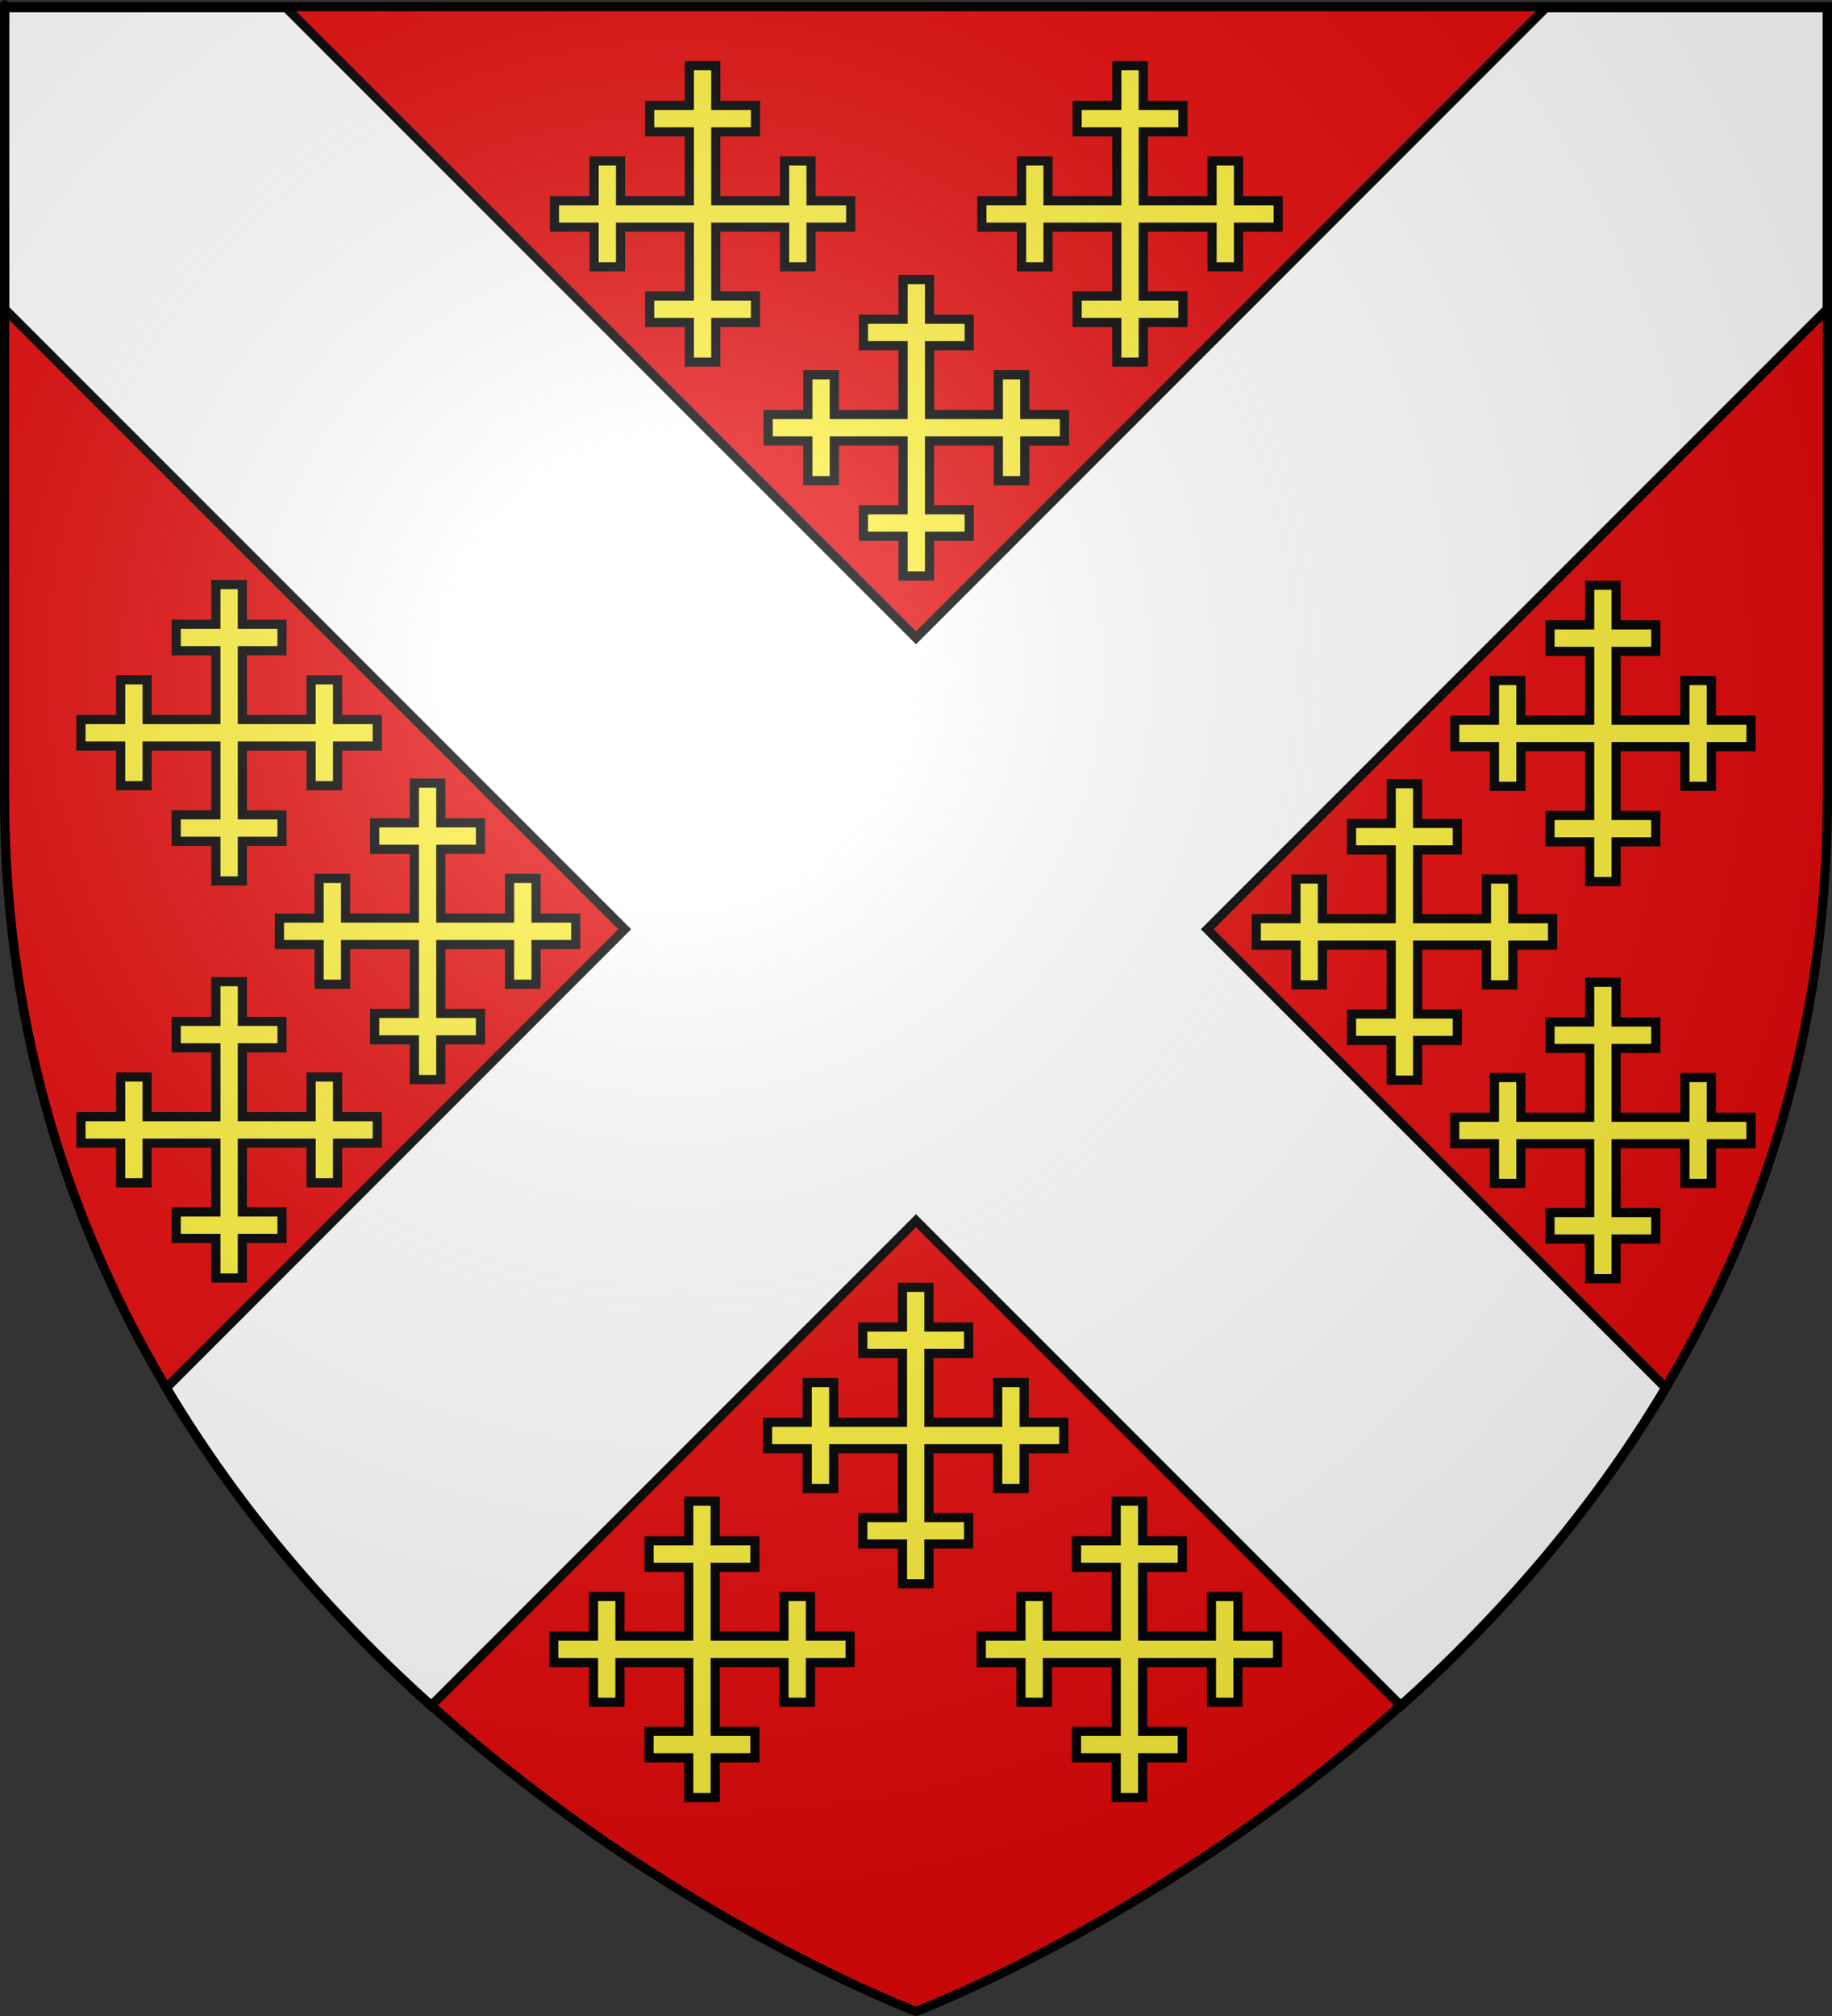 <?xml version="1.0" encoding="UTF-8" standalone="no"?>
<svg
   xmlns:dc="http://purl.org/dc/elements/1.1/"
   xmlns:cc="http://creativecommons.org/ns#"
   xmlns:rdf="http://www.w3.org/1999/02/22-rdf-syntax-ns#"
   xmlns:svg="http://www.w3.org/2000/svg"
   xmlns="http://www.w3.org/2000/svg"
   xmlns:xlink="http://www.w3.org/1999/xlink"
   xmlns:sodipodi="http://sodipodi.sourceforge.net/DTD/sodipodi-0.dtd"
   xmlns:inkscape="http://www.inkscape.org/namespaces/inkscape"
   height="660"
   width="600"
   version="1.0"
   id="svg2"
   sodipodi:version="0.32"
   inkscape:version="0.46"
   sodipodi:docname="Blason_ville_nl_Echt(Limburg).svg"
   sodipodi:docbase="D:\Mes documents\Renaud-Notre Lapin"
   inkscape:export-filename="/Users/olivier/Desktop/Blason Rouge/Blason_Vide_3D.png"
   inkscape:export-xdpi="144"
   inkscape:export-ydpi="144"
   inkscape:output_extension="org.inkscape.output.svg.inkscape">
  <rect width="100%" height="100%" fill="#333333" stroke="none"/>
  <sodipodi:namedview
     inkscape:window-height="922"
     inkscape:window-width="939"
     inkscape:pageshadow="2"
     inkscape:pageopacity="0.0"
     guidetolerance="10.0"
     gridtolerance="10.0"
     objecttolerance="10.0"
     borderopacity="1.0"
     bordercolor="#666666"
     pagecolor="#ffffff"
     id="base"
     showgrid="false"
     height="660px"
     inkscape:zoom="1.1560606"
     inkscape:cx="171.11402"
     inkscape:cy="330"
     inkscape:window-x="0"
     inkscape:window-y="68"
     inkscape:current-layer="layer3" />
  <desc
     id="desc4">Flag of Canton of Valais (Wallis)</desc>
  <defs
     id="defs6">
    <inkscape:perspective
       sodipodi:type="inkscape:persp3d"
       inkscape:vp_x="0 : 330 : 1"
       inkscape:vp_y="0 : 1000 : 0"
       inkscape:vp_z="600 : 330 : 1"
       inkscape:persp3d-origin="300 : 220 : 1"
       id="perspective35" />
    <linearGradient
       id="linearGradient2893">
      <stop
         style="stop-color:white;stop-opacity:0.314;"
         offset="0"
         id="stop2895" />
      <stop
         id="stop2897"
         offset="0.19"
         style="stop-color:white;stop-opacity:0.251;" />
      <stop
         style="stop-color:#6b6b6b;stop-opacity:0.125;"
         offset="0.6"
         id="stop2901" />
      <stop
         style="stop-color:black;stop-opacity:0.125;"
         offset="1"
         id="stop2899" />
    </linearGradient>
    <linearGradient
       id="linearGradient2885">
      <stop
         id="stop2887"
         offset="0"
         style="stop-color:white;stop-opacity:1;" />
      <stop
         style="stop-color:white;stop-opacity:1;"
         offset="0.229"
         id="stop2891" />
      <stop
         id="stop2889"
         offset="1"
         style="stop-color:black;stop-opacity:1;" />
    </linearGradient>
    <linearGradient
       id="linearGradient2955">
      <stop
         id="stop2867"
         offset="0"
         style="stop-color:#fd0000;stop-opacity:1;" />
      <stop
         style="stop-color:#e77275;stop-opacity:0.659;"
         offset="0.5"
         id="stop2873" />
      <stop
         style="stop-color:black;stop-opacity:0.323;"
         offset="1"
         id="stop2959" />
    </linearGradient>
    <radialGradient
       inkscape:collect="always"
       xlink:href="#linearGradient2955"
       id="radialGradient2961"
       cx="225.524"
       cy="218.901"
       fx="225.524"
       fy="218.901"
       r="300"
       gradientTransform="matrix(-4.167939e-4,2.183,-1.884,-3.599562e-4,615.597,-289.121)"
       gradientUnits="userSpaceOnUse" />
    <polygon
       id="star"
       transform="scale(53,53)"
       points="0,-1 0.588,0.809 -0.951,-0.309 0.951,-0.309 -0.588,0.809 0,-1 " />
    <clipPath
       id="clip">
      <path
         d="M 0,-200 L 0,600 L 300,600 L 300,-200 L 0,-200 z "
         id="path10" />
    </clipPath>
    <radialGradient
       inkscape:collect="always"
       xlink:href="#linearGradient2955"
       id="radialGradient1911"
       gradientUnits="userSpaceOnUse"
       gradientTransform="matrix(-4.167939e-4,2.183,-1.884,-3.599562e-4,615.597,-289.121)"
       cx="225.524"
       cy="218.901"
       fx="225.524"
       fy="218.901"
       r="300" />
    <radialGradient
       inkscape:collect="always"
       xlink:href="#linearGradient2955"
       id="radialGradient2865"
       gradientUnits="userSpaceOnUse"
       gradientTransform="matrix(0,1.749,-1.593,-1.049767e-7,551.788,-191.29)"
       cx="225.524"
       cy="218.901"
       fx="225.524"
       fy="218.901"
       r="300" />
    <radialGradient
       inkscape:collect="always"
       xlink:href="#linearGradient2955"
       id="radialGradient2871"
       gradientUnits="userSpaceOnUse"
       gradientTransform="matrix(0,1.386,-1.323,-5.741131e-8,-158.082,-109.541)"
       cx="225.524"
       cy="218.901"
       fx="225.524"
       fy="218.901"
       r="300" />
    <radialGradient
       inkscape:collect="always"
       xlink:href="#linearGradient2893"
       id="radialGradient3163"
       gradientUnits="userSpaceOnUse"
       gradientTransform="matrix(1.353,0,0,1.349,-77.629,-85.747)"
       cx="221.445"
       cy="226.331"
       fx="221.445"
       fy="226.331"
       r="300" />
    <radialGradient
       r="300"
       fy="226.331"
       fx="221.445"
       cy="226.331"
       cx="221.445"
       gradientTransform="matrix(1.353,0,0,1.349,-77.629,-85.747)"
       gradientUnits="userSpaceOnUse"
       id="radialGradient2581"
       xlink:href="#linearGradient2893"
       inkscape:collect="always" />
    <radialGradient
       r="300"
       fy="218.901"
       fx="225.524"
       cy="218.901"
       cx="225.524"
       gradientTransform="matrix(0,1.386,-1.323,-5.741131e-8,-158.082,-109.541)"
       gradientUnits="userSpaceOnUse"
       id="radialGradient2579"
       xlink:href="#linearGradient2955"
       inkscape:collect="always" />
    <radialGradient
       r="300"
       fy="218.901"
       fx="225.524"
       cy="218.901"
       cx="225.524"
       gradientTransform="matrix(0,1.749,-1.593,-1.049767e-7,551.788,-191.29)"
       gradientUnits="userSpaceOnUse"
       id="radialGradient2577"
       xlink:href="#linearGradient2955"
       inkscape:collect="always" />
    <radialGradient
       r="300"
       fy="218.901"
       fx="225.524"
       cy="218.901"
       cx="225.524"
       gradientTransform="matrix(-4.167939e-4,2.183,-1.884,-3.599562e-4,615.597,-289.121)"
       gradientUnits="userSpaceOnUse"
       id="radialGradient2575"
       xlink:href="#linearGradient2955"
       inkscape:collect="always" />
    <clipPath
       id="clipPath2571">
      <path
         id="path2573"
         d="M 0,-200 L 0,600 L 300,600 L 300,-200 L 0,-200 z " />
    </clipPath>
    <polygon
       points="0,-1 0.588,0.809 -0.951,-0.309 0.951,-0.309 -0.588,0.809 0,-1 "
       transform="scale(53,53)"
       id="polygon2569" />
    <radialGradient
       gradientUnits="userSpaceOnUse"
       gradientTransform="matrix(-4.167939e-4,2.183,-1.884,-3.599562e-4,615.597,-289.121)"
       r="300"
       fy="218.901"
       fx="225.524"
       cy="218.901"
       cx="225.524"
       id="radialGradient2567"
       xlink:href="#linearGradient2955"
       inkscape:collect="always" />
    <linearGradient
       id="linearGradient2559">
      <stop
         style="stop-color:#fd0000;stop-opacity:1;"
         offset="0"
         id="stop2561" />
      <stop
         id="stop2563"
         offset="0.5"
         style="stop-color:#e77275;stop-opacity:0.659;" />
      <stop
         id="stop2565"
         offset="1"
         style="stop-color:black;stop-opacity:0.323;" />
    </linearGradient>
    <linearGradient
       id="linearGradient2551">
      <stop
         style="stop-color:white;stop-opacity:1;"
         offset="0"
         id="stop2553" />
      <stop
         id="stop2555"
         offset="0.229"
         style="stop-color:white;stop-opacity:1;" />
      <stop
         style="stop-color:black;stop-opacity:1;"
         offset="1"
         id="stop2557" />
    </linearGradient>
    <linearGradient
       id="linearGradient2541">
      <stop
         id="stop2543"
         offset="0"
         style="stop-color:white;stop-opacity:0.314;" />
      <stop
         style="stop-color:white;stop-opacity:0.251;"
         offset="0.19"
         id="stop2545" />
      <stop
         id="stop2547"
         offset="0.6"
         style="stop-color:#6b6b6b;stop-opacity:0.125;" />
      <stop
         id="stop2549"
         offset="1"
         style="stop-color:black;stop-opacity:0.125;" />
    </linearGradient>
    <inkscape:perspective
       id="perspective2538"
       inkscape:persp3d-origin="300 : 220 : 1"
       inkscape:vp_z="600 : 330 : 1"
       inkscape:vp_y="0 : 1000 : 0"
       inkscape:vp_x="0 : 330 : 1"
       sodipodi:type="inkscape:persp3d" />
    <inkscape:perspective
       id="perspective2730"
       inkscape:persp3d-origin="300 : 200 : 1"
       inkscape:vp_z="600 : 300 : 1"
       inkscape:vp_y="0 : 1000 : 0"
       inkscape:vp_x="0 : 300 : 1"
       sodipodi:type="inkscape:persp3d" />
  </defs>
  <g
     inkscape:groupmode="layer"
     id="layer3"
     inkscape:label="Fond écu"
     style="display:inline">
    <path
       id="path2855"
       style="fill:#e20909;fill-opacity:1;fill-rule:evenodd;stroke:none;stroke-width:1px;stroke-linecap:butt;stroke-linejoin:miter;stroke-opacity:1"
       d="M 300,658.5 C 300,658.5 598.5,546.18 598.5,260.728 C 598.5,-24.723 598.5,2.176 598.5,2.176 L 1.5,2.176 L 1.5,260.728 C 1.5,546.18 300,658.5 300,658.5 z"
       sodipodi:nodetypes="cccccc" />
    <g
       style="display:inline;fill:#ffffff;fill-opacity:1"
       inkscape:label="Meubles"
       id="g2583"
       transform="translate(0,0.344)">
      <path
         id="path11627"
         d="M 1.5,2.188 L 1.5,100.781 L 204.594,303.875 L 54.438,454.031 C 79.087,495.486 109.776,530.024 141.125,558.156 L 300,399.281 L 458.875,558.156 C 490.224,530.024 520.913,495.486 545.562,454.031 L 395.406,303.875 L 598.5,100.781 L 598.5,2.188 L 506.281,2.188 L 300,208.469 L 93.719,2.188 L 1.5,2.188 z"
         style="opacity:1;fill:#ffffff;fill-opacity:1;fill-rule:evenodd;stroke:#000000;stroke-width:3;stroke-linecap:butt;stroke-linejoin:miter;stroke-miterlimit:4;stroke-dasharray:none;stroke-opacity:1;display:inline" />
    </g>
    <g
       style="fill:#000000;stroke:#000000;stroke-width:3.462;stroke-miterlimit:4;stroke-dasharray:none;stroke-opacity:1"
       id="g2733"
       transform="matrix(0.867,0,0,0.867,59.499,51.678)">
      <path
         id="path2723"
         d="M 272.513,157.877 L 272.513,142.887 L 257.523,142.887 L 257.523,132.893 L 272.513,132.893 L 272.513,106.91 L 246.53,106.91 L 246.53,121.9 L 236.537,121.9 L 236.537,106.91 L 221.547,106.91 L 221.547,96.917 L 236.537,96.917 L 236.537,81.927 L 246.53,81.927 L 246.53,96.917 L 272.513,96.917 L 272.513,70.934 L 257.523,70.934 L 257.523,60.94 L 272.513,60.94 L 272.513,45.95 L 282.507,45.95 L 282.507,60.94 L 297.497,60.94 L 297.497,70.934 L 282.507,70.934 L 282.507,96.917 L 308.49,96.917 L 308.49,81.927 L 318.483,81.927 L 318.483,96.917 L 333.473,96.917 L 333.473,106.91 L 318.483,106.91 L 318.483,121.9 L 308.49,121.9 L 308.49,106.91 L 282.507,106.91 L 282.507,132.893 L 297.497,132.893 L 297.497,142.887 L 282.507,142.887 L 282.507,157.877 L 272.513,157.877 z"
         style="fill:#fcef3c;fill-opacity:1;stroke:#000000;stroke-width:3.462;stroke-miterlimit:4;stroke-dasharray:none;stroke-opacity:1" />
    </g>
    <g
       style="fill:#000000;stroke:#000000;stroke-width:3.462;stroke-miterlimit:4;stroke-dasharray:none;stroke-opacity:1;display:inline"
       id="g3515"
       transform="matrix(0.867,0,0,0.867,129.499,-18.322)">
      <path
         id="path3517"
         d="M 272.513,157.877 L 272.513,142.887 L 257.523,142.887 L 257.523,132.893 L 272.513,132.893 L 272.513,106.91 L 246.53,106.91 L 246.53,121.9 L 236.537,121.9 L 236.537,106.91 L 221.547,106.91 L 221.547,96.917 L 236.537,96.917 L 236.537,81.927 L 246.53,81.927 L 246.53,96.917 L 272.513,96.917 L 272.513,70.934 L 257.523,70.934 L 257.523,60.94 L 272.513,60.94 L 272.513,45.95 L 282.507,45.95 L 282.507,60.94 L 297.497,60.94 L 297.497,70.934 L 282.507,70.934 L 282.507,96.917 L 308.49,96.917 L 308.49,81.927 L 318.483,81.927 L 318.483,96.917 L 333.473,96.917 L 333.473,106.91 L 318.483,106.91 L 318.483,121.9 L 308.49,121.9 L 308.49,106.91 L 282.507,106.91 L 282.507,132.893 L 297.497,132.893 L 297.497,142.887 L 282.507,142.887 L 282.507,157.877 L 272.513,157.877 z"
         style="fill:#fcef3c;fill-opacity:1;stroke:#000000;stroke-width:3.462;stroke-miterlimit:4;stroke-dasharray:none;stroke-opacity:1" />
    </g>
    <g
       style="fill:#000000;stroke:#000000;stroke-width:3.462;stroke-miterlimit:4;stroke-dasharray:none;stroke-opacity:1;display:inline"
       id="g3519"
       transform="matrix(0.867,0,0,0.867,-10.501,-18.322)">
      <path
         id="path3521"
         d="M 272.513,157.877 L 272.513,142.887 L 257.523,142.887 L 257.523,132.893 L 272.513,132.893 L 272.513,106.91 L 246.53,106.91 L 246.53,121.9 L 236.537,121.9 L 236.537,106.91 L 221.547,106.91 L 221.547,96.917 L 236.537,96.917 L 236.537,81.927 L 246.53,81.927 L 246.53,96.917 L 272.513,96.917 L 272.513,70.934 L 257.523,70.934 L 257.523,60.94 L 272.513,60.94 L 272.513,45.95 L 282.507,45.95 L 282.507,60.94 L 297.497,60.94 L 297.497,70.934 L 282.507,70.934 L 282.507,96.917 L 308.49,96.917 L 308.49,81.927 L 318.483,81.927 L 318.483,96.917 L 333.473,96.917 L 333.473,106.91 L 318.483,106.91 L 318.483,121.9 L 308.49,121.9 L 308.49,106.91 L 282.507,106.91 L 282.507,132.893 L 297.497,132.893 L 297.497,142.887 L 282.507,142.887 L 282.507,157.877 L 272.513,157.877 z"
         style="fill:#fcef3c;fill-opacity:1;stroke:#000000;stroke-width:3.462;stroke-miterlimit:4;stroke-dasharray:none;stroke-opacity:1" />
    </g>
    <g
       style="fill:#000000;stroke:#000000;stroke-width:3.462;stroke-miterlimit:4;stroke-dasharray:none;stroke-opacity:1;display:inline"
       id="g3523"
       transform="matrix(0,-0.867,0.867,0,51.678,545.501)">
      <path
         id="path3525"
         d="M 272.513,157.877 L 272.513,142.887 L 257.523,142.887 L 257.523,132.893 L 272.513,132.893 L 272.513,106.91 L 246.53,106.91 L 246.53,121.9 L 236.537,121.9 L 236.537,106.91 L 221.547,106.91 L 221.547,96.917 L 236.537,96.917 L 236.537,81.927 L 246.53,81.927 L 246.53,96.917 L 272.513,96.917 L 272.513,70.934 L 257.523,70.934 L 257.523,60.94 L 272.513,60.94 L 272.513,45.95 L 282.507,45.95 L 282.507,60.94 L 297.497,60.94 L 297.497,70.934 L 282.507,70.934 L 282.507,96.917 L 308.49,96.917 L 308.49,81.927 L 318.483,81.927 L 318.483,96.917 L 333.473,96.917 L 333.473,106.91 L 318.483,106.91 L 318.483,121.9 L 308.49,121.9 L 308.49,106.91 L 282.507,106.91 L 282.507,132.893 L 297.497,132.893 L 297.497,142.887 L 282.507,142.887 L 282.507,157.877 L 272.513,157.877 z"
         style="fill:#fcef3c;fill-opacity:1;stroke:#000000;stroke-width:3.462;stroke-miterlimit:4;stroke-dasharray:none;stroke-opacity:1" />
    </g>
    <g
       style="fill:#000000;stroke:#000000;stroke-width:3.462;stroke-miterlimit:4;stroke-dasharray:none;stroke-opacity:1;display:inline"
       id="g3527"
       transform="matrix(0,-0.867,0.867,0,-13.322,480.501)">
      <path
         id="path3529"
         d="M 272.513,157.877 L 272.513,142.887 L 257.523,142.887 L 257.523,132.893 L 272.513,132.893 L 272.513,106.91 L 246.53,106.91 L 246.53,121.9 L 236.537,121.9 L 236.537,106.91 L 221.547,106.91 L 221.547,96.917 L 236.537,96.917 L 236.537,81.927 L 246.53,81.927 L 246.53,96.917 L 272.513,96.917 L 272.513,70.934 L 257.523,70.934 L 257.523,60.94 L 272.513,60.94 L 272.513,45.95 L 282.507,45.95 L 282.507,60.94 L 297.497,60.94 L 297.497,70.934 L 282.507,70.934 L 282.507,96.917 L 308.49,96.917 L 308.49,81.927 L 318.483,81.927 L 318.483,96.917 L 333.473,96.917 L 333.473,106.91 L 318.483,106.91 L 318.483,121.9 L 308.49,121.9 L 308.49,106.91 L 282.507,106.91 L 282.507,132.893 L 297.497,132.893 L 297.497,142.887 L 282.507,142.887 L 282.507,157.877 L 272.513,157.877 z"
         style="fill:#fcef3c;fill-opacity:1;stroke:#000000;stroke-width:3.462;stroke-miterlimit:4;stroke-dasharray:none;stroke-opacity:1" />
    </g>
    <g
       style="fill:#000000;stroke:#000000;stroke-width:3.462;stroke-miterlimit:4;stroke-dasharray:none;stroke-opacity:1;display:inline"
       id="g3531"
       transform="matrix(0,-0.867,0.867,0,-13.322,610.501)">
      <path
         id="path3533"
         d="M 272.513,157.877 L 272.513,142.887 L 257.523,142.887 L 257.523,132.893 L 272.513,132.893 L 272.513,106.91 L 246.53,106.91 L 246.53,121.9 L 236.537,121.9 L 236.537,106.91 L 221.547,106.91 L 221.547,96.917 L 236.537,96.917 L 236.537,81.927 L 246.53,81.927 L 246.53,96.917 L 272.513,96.917 L 272.513,70.934 L 257.523,70.934 L 257.523,60.94 L 272.513,60.94 L 272.513,45.95 L 282.507,45.95 L 282.507,60.94 L 297.497,60.94 L 297.497,70.934 L 282.507,70.934 L 282.507,96.917 L 308.49,96.917 L 308.49,81.927 L 318.483,81.927 L 318.483,96.917 L 333.473,96.917 L 333.473,106.91 L 318.483,106.91 L 318.483,121.9 L 308.49,121.9 L 308.49,106.91 L 282.507,106.91 L 282.507,132.893 L 297.497,132.893 L 297.497,142.887 L 282.507,142.887 L 282.507,157.877 L 272.513,157.877 z"
         style="fill:#fcef3c;fill-opacity:1;stroke:#000000;stroke-width:3.462;stroke-miterlimit:4;stroke-dasharray:none;stroke-opacity:1" />
    </g>
    <g
       style="fill:#000000;stroke:#000000;stroke-width:3.462;stroke-miterlimit:4;stroke-dasharray:none;stroke-opacity:1;display:inline"
       id="g3535"
       transform="matrix(0,0.867,-0.867,0,548.322,64.499)">
      <path
         id="path3537"
         d="M 272.513,157.877 L 272.513,142.887 L 257.523,142.887 L 257.523,132.893 L 272.513,132.893 L 272.513,106.91 L 246.53,106.91 L 246.53,121.9 L 236.537,121.9 L 236.537,106.91 L 221.547,106.91 L 221.547,96.917 L 236.537,96.917 L 236.537,81.927 L 246.53,81.927 L 246.53,96.917 L 272.513,96.917 L 272.513,70.934 L 257.523,70.934 L 257.523,60.94 L 272.513,60.94 L 272.513,45.95 L 282.507,45.95 L 282.507,60.94 L 297.497,60.94 L 297.497,70.934 L 282.507,70.934 L 282.507,96.917 L 308.49,96.917 L 308.49,81.927 L 318.483,81.927 L 318.483,96.917 L 333.473,96.917 L 333.473,106.91 L 318.483,106.91 L 318.483,121.9 L 308.49,121.9 L 308.49,106.91 L 282.507,106.91 L 282.507,132.893 L 297.497,132.893 L 297.497,142.887 L 282.507,142.887 L 282.507,157.877 L 272.513,157.877 z"
         style="fill:#fcef3c;fill-opacity:1;stroke:#000000;stroke-width:3.462;stroke-miterlimit:4;stroke-dasharray:none;stroke-opacity:1" />
    </g>
    <g
       style="fill:#000000;stroke:#000000;stroke-width:3.462;stroke-miterlimit:4;stroke-dasharray:none;stroke-opacity:1;display:inline"
       id="g3539"
       transform="matrix(0,0.867,-0.867,0,613.322,129.499)">
      <path
         id="path3541"
         d="M 272.513,157.877 L 272.513,142.887 L 257.523,142.887 L 257.523,132.893 L 272.513,132.893 L 272.513,106.91 L 246.53,106.91 L 246.53,121.9 L 236.537,121.9 L 236.537,106.91 L 221.547,106.91 L 221.547,96.917 L 236.537,96.917 L 236.537,81.927 L 246.53,81.927 L 246.53,96.917 L 272.513,96.917 L 272.513,70.934 L 257.523,70.934 L 257.523,60.94 L 272.513,60.94 L 272.513,45.95 L 282.507,45.95 L 282.507,60.94 L 297.497,60.94 L 297.497,70.934 L 282.507,70.934 L 282.507,96.917 L 308.49,96.917 L 308.49,81.927 L 318.483,81.927 L 318.483,96.917 L 333.473,96.917 L 333.473,106.91 L 318.483,106.91 L 318.483,121.9 L 308.49,121.9 L 308.49,106.91 L 282.507,106.91 L 282.507,132.893 L 297.497,132.893 L 297.497,142.887 L 282.507,142.887 L 282.507,157.877 L 272.513,157.877 z"
         style="fill:#fcef3c;fill-opacity:1;stroke:#000000;stroke-width:3.462;stroke-miterlimit:4;stroke-dasharray:none;stroke-opacity:1" />
    </g>
    <g
       style="fill:#000000;stroke:#000000;stroke-width:3.462;stroke-miterlimit:4;stroke-dasharray:none;stroke-opacity:1;display:inline"
       id="g3543"
       transform="matrix(0,0.867,-0.867,0,613.322,-0.501)">
      <path
         id="path3545"
         d="M 272.513,157.877 L 272.513,142.887 L 257.523,142.887 L 257.523,132.893 L 272.513,132.893 L 272.513,106.91 L 246.53,106.91 L 246.53,121.9 L 236.537,121.9 L 236.537,106.91 L 221.547,106.91 L 221.547,96.917 L 236.537,96.917 L 236.537,81.927 L 246.53,81.927 L 246.53,96.917 L 272.513,96.917 L 272.513,70.934 L 257.523,70.934 L 257.523,60.94 L 272.513,60.94 L 272.513,45.95 L 282.507,45.95 L 282.507,60.94 L 297.497,60.94 L 297.497,70.934 L 282.507,70.934 L 282.507,96.917 L 308.49,96.917 L 308.49,81.927 L 318.483,81.927 L 318.483,96.917 L 333.473,96.917 L 333.473,106.91 L 318.483,106.91 L 318.483,121.9 L 308.49,121.9 L 308.49,106.91 L 282.507,106.91 L 282.507,132.893 L 297.497,132.893 L 297.497,142.887 L 282.507,142.887 L 282.507,157.877 L 272.513,157.877 z"
         style="fill:#fcef3c;fill-opacity:1;stroke:#000000;stroke-width:3.462;stroke-miterlimit:4;stroke-dasharray:none;stroke-opacity:1" />
    </g>
    <g
       style="fill:#000000;stroke:#000000;stroke-width:3.462;stroke-miterlimit:4;stroke-dasharray:none;stroke-opacity:1;display:inline"
       id="g3547"
       transform="matrix(-0.867,0,0,-0.867,540.501,558.322)">
      <path
         id="path3549"
         d="M 272.513,157.877 L 272.513,142.887 L 257.523,142.887 L 257.523,132.893 L 272.513,132.893 L 272.513,106.91 L 246.53,106.91 L 246.53,121.9 L 236.537,121.9 L 236.537,106.91 L 221.547,106.91 L 221.547,96.917 L 236.537,96.917 L 236.537,81.927 L 246.53,81.927 L 246.53,96.917 L 272.513,96.917 L 272.513,70.934 L 257.523,70.934 L 257.523,60.94 L 272.513,60.94 L 272.513,45.95 L 282.507,45.95 L 282.507,60.94 L 297.497,60.94 L 297.497,70.934 L 282.507,70.934 L 282.507,96.917 L 308.49,96.917 L 308.49,81.927 L 318.483,81.927 L 318.483,96.917 L 333.473,96.917 L 333.473,106.91 L 318.483,106.91 L 318.483,121.9 L 308.49,121.9 L 308.49,106.91 L 282.507,106.91 L 282.507,132.893 L 297.497,132.893 L 297.497,142.887 L 282.507,142.887 L 282.507,157.877 L 272.513,157.877 z"
         style="fill:#fcef3c;fill-opacity:1;stroke:#000000;stroke-width:3.462;stroke-miterlimit:4;stroke-dasharray:none;stroke-opacity:1" />
    </g>
    <g
       style="fill:#000000;stroke:#000000;stroke-width:3.462;stroke-miterlimit:4;stroke-dasharray:none;stroke-opacity:1;display:inline"
       id="g3551"
       transform="matrix(-0.867,0,0,-0.867,470.501,628.322)">
      <path
         id="path3553"
         d="M 272.513,157.877 L 272.513,142.887 L 257.523,142.887 L 257.523,132.893 L 272.513,132.893 L 272.513,106.91 L 246.53,106.91 L 246.53,121.9 L 236.537,121.9 L 236.537,106.91 L 221.547,106.91 L 221.547,96.917 L 236.537,96.917 L 236.537,81.927 L 246.53,81.927 L 246.53,96.917 L 272.513,96.917 L 272.513,70.934 L 257.523,70.934 L 257.523,60.94 L 272.513,60.94 L 272.513,45.95 L 282.507,45.95 L 282.507,60.94 L 297.497,60.94 L 297.497,70.934 L 282.507,70.934 L 282.507,96.917 L 308.49,96.917 L 308.49,81.927 L 318.483,81.927 L 318.483,96.917 L 333.473,96.917 L 333.473,106.91 L 318.483,106.91 L 318.483,121.9 L 308.49,121.9 L 308.49,106.91 L 282.507,106.91 L 282.507,132.893 L 297.497,132.893 L 297.497,142.887 L 282.507,142.887 L 282.507,157.877 L 272.513,157.877 z"
         style="fill:#fcef3c;fill-opacity:1;stroke:#000000;stroke-width:3.462;stroke-miterlimit:4;stroke-dasharray:none;stroke-opacity:1" />
    </g>
    <g
       style="fill:#000000;stroke:#000000;stroke-width:3.462;stroke-miterlimit:4;stroke-dasharray:none;stroke-opacity:1;display:inline"
       id="g3555"
       transform="matrix(-0.867,0,0,-0.867,610.501,628.322)">
      <path
         id="path3557"
         d="M 272.513,157.877 L 272.513,142.887 L 257.523,142.887 L 257.523,132.893 L 272.513,132.893 L 272.513,106.91 L 246.53,106.91 L 246.53,121.9 L 236.537,121.9 L 236.537,106.91 L 221.547,106.91 L 221.547,96.917 L 236.537,96.917 L 236.537,81.927 L 246.53,81.927 L 246.53,96.917 L 272.513,96.917 L 272.513,70.934 L 257.523,70.934 L 257.523,60.94 L 272.513,60.94 L 272.513,45.95 L 282.507,45.95 L 282.507,60.94 L 297.497,60.94 L 297.497,70.934 L 282.507,70.934 L 282.507,96.917 L 308.49,96.917 L 308.49,81.927 L 318.483,81.927 L 318.483,96.917 L 333.473,96.917 L 333.473,106.91 L 318.483,106.91 L 318.483,121.9 L 308.49,121.9 L 308.49,106.91 L 282.507,106.91 L 282.507,132.893 L 297.497,132.893 L 297.497,142.887 L 282.507,142.887 L 282.507,157.877 L 272.513,157.877 z"
         style="fill:#fcef3c;fill-opacity:1;stroke:#000000;stroke-width:3.462;stroke-miterlimit:4;stroke-dasharray:none;stroke-opacity:1" />
    </g>
  </g>
  <g
     inkscape:groupmode="layer"
     id="layer4"
     inkscape:label="Meubles"
     sodipodi:insensitive="true" />
  <g
     inkscape:groupmode="layer"
     id="layer2"
     inkscape:label="Reflet final"
     sodipodi:insensitive="true">
    <path
       sodipodi:nodetypes="cccccc"
       d="M 300,658.5 C 300,658.5 598.5,546.18 598.5,260.728 C 598.5,-24.723 598.5,2.176 598.5,2.176 L 1.5,2.176 L 1.5,260.728 C 1.5,546.18 300,658.5 300,658.5 z "
       style="opacity:1;fill:url(#radialGradient3163);fill-opacity:1;fill-rule:evenodd;stroke:none;stroke-width:1px;stroke-linecap:butt;stroke-linejoin:miter;stroke-opacity:1"
       id="path2875"
       inkscape:export-xdpi="144"
       inkscape:export-ydpi="144" />
  </g>
  <g
     inkscape:groupmode="layer"
     id="layer1"
     inkscape:label="Contour final"
     sodipodi:insensitive="true">
    <path
       sodipodi:nodetypes="cccccc"
       d="M 300,658.5 C 300,658.5 1.5,546.18 1.5,260.728 C 1.5,-24.723 1.5,2.176 1.5,2.176 L 598.5,2.176 L 598.5,260.728 C 598.5,546.18 300,658.5 300,658.5 z"
       style="opacity:1;fill:none;fill-opacity:1;fill-rule:evenodd;stroke:#000000;stroke-width:3;stroke-linecap:butt;stroke-linejoin:miter;stroke-miterlimit:4;stroke-dasharray:none;stroke-opacity:1"
       id="path1411"
       inkscape:export-xdpi="144"
       inkscape:export-ydpi="144" />
  </g>
</svg>
